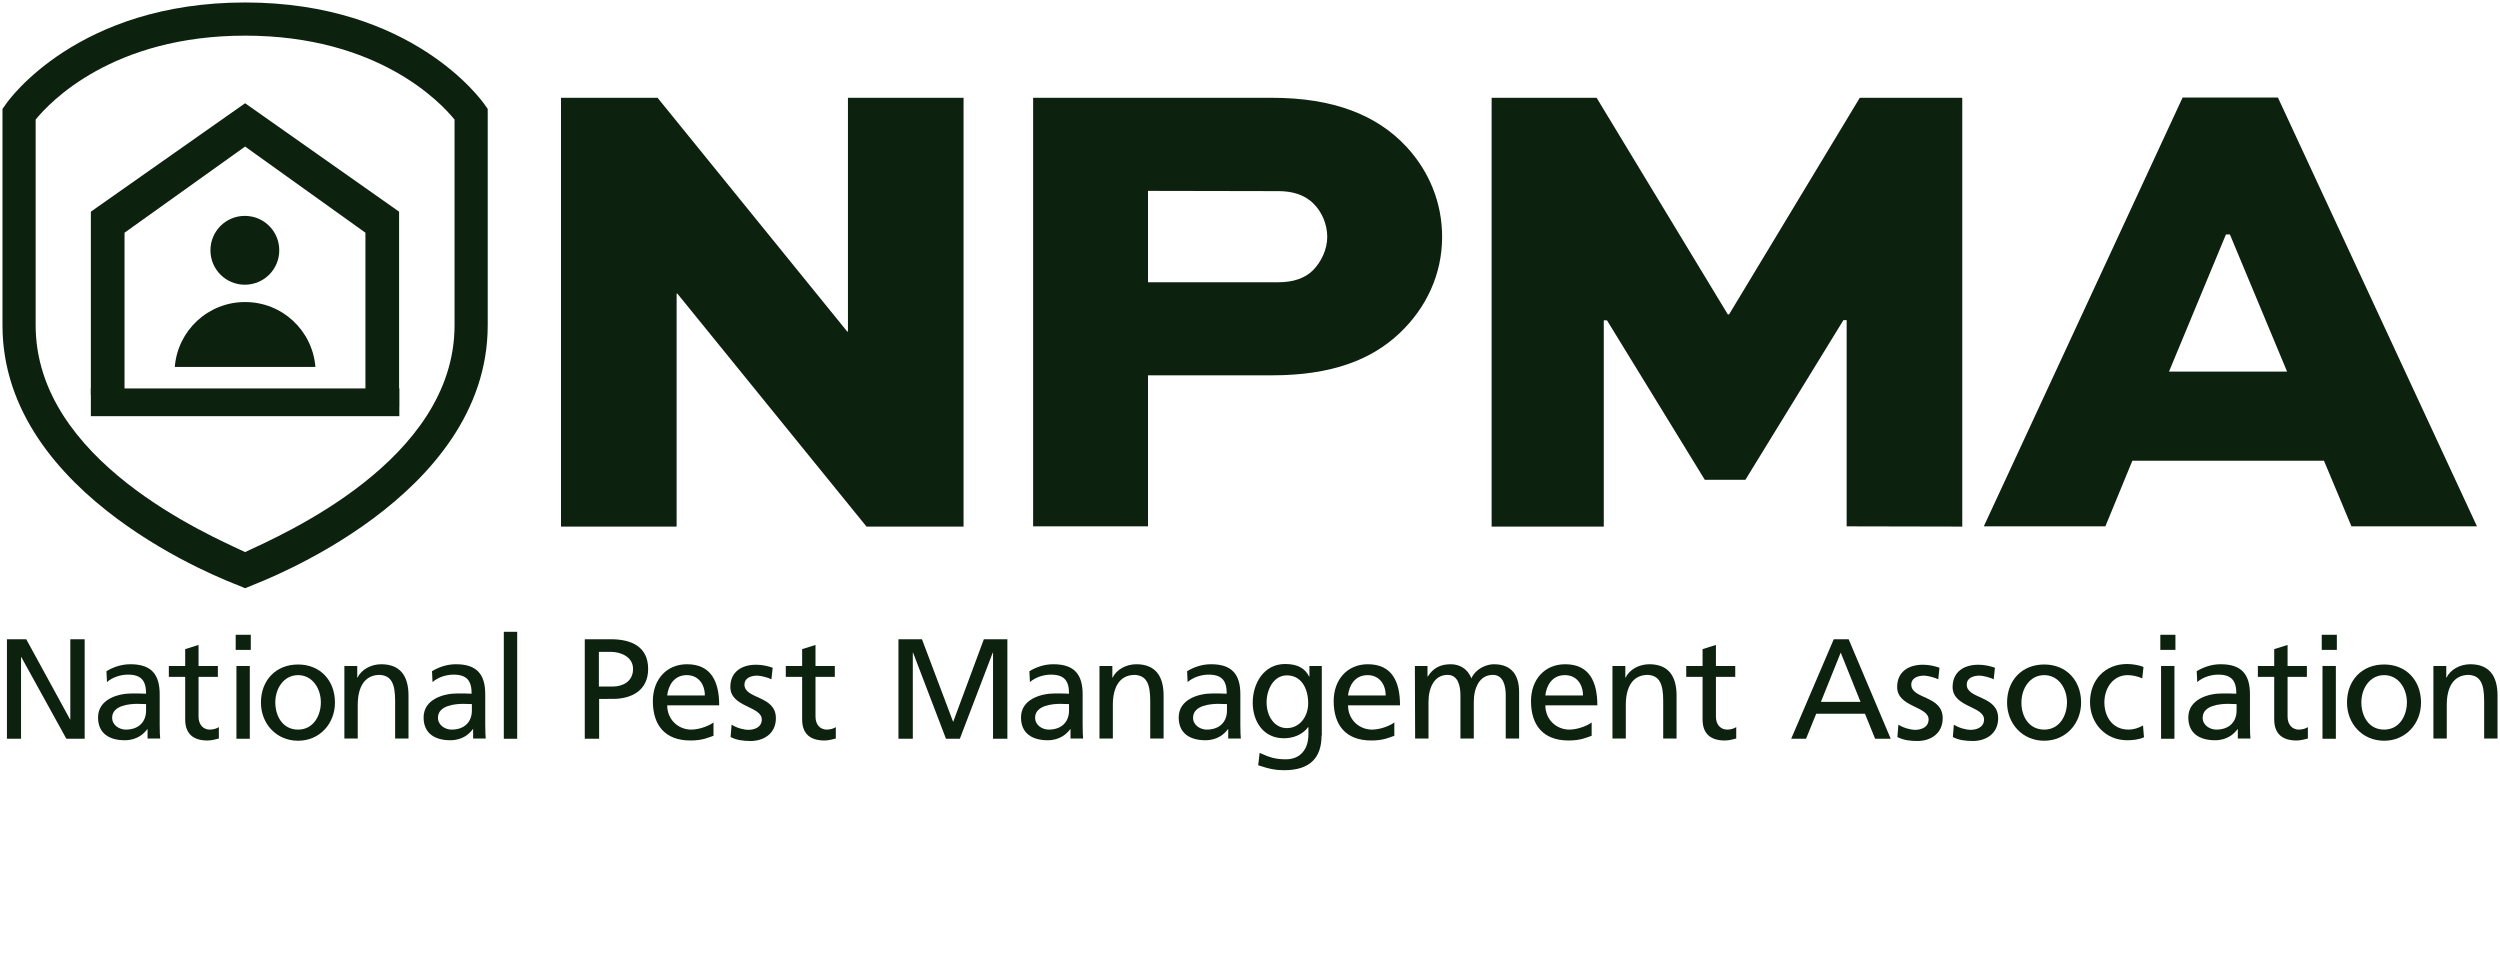 <?xml version="1.0" encoding="utf-8"?>
<!-- Generator: Adobe Illustrator 28.1.0, SVG Export Plug-In . SVG Version: 6.00 Build 0)  -->
<svg version="1.1"
	 id="svg4958" xmlns:cc="http://creativecommons.org/ns#" xmlns:svg="http://www.w3.org/2000/svg" xmlns:sodipodi="http://sodipodi.sourceforge.net/DTD/sodipodi-0.dtd" xmlns:inkscape="http://www.inkscape.org/namespaces/inkscape" xmlns:dc="http://purl.org/dc/elements/1.1/" xmlns:rdf="http://www.w3.org/1999/02/22-rdf-syntax-ns#"
	 xmlns="http://www.w3.org/2000/svg" xmlns:xlink="http://www.w3.org/1999/xlink" x="0px" y="0px" viewBox="0 0 1009.8 388.6"
	 style="enable-background:new 0 0 1009.8 388.6;" xml:space="preserve">
<style type="text/css">
	.st0{fill:#0D210F;}
	.st1{display:none;}
	.st2{display:inline;fill:#244584;}
</style>
<sodipodi:namedview  bordercolor="#666666" borderopacity="1.0" fit-margin-bottom="0" fit-margin-left="0" fit-margin-right="0" fit-margin-top="0" id="base" inkscape:current-layer="layer1" inkscape:cx="503.91499" inkscape:cy="193.316" inkscape:document-units="mm" inkscape:pageopacity="0.0" inkscape:pageshadow="2" inkscape:window-height="744" inkscape:window-maximized="1" inkscape:window-width="1280" inkscape:window-x="-4" inkscape:window-y="-4" inkscape:zoom="0.79576914" pagecolor="#ffffff" showgrid="false" units="px">
	</sodipodi:namedview>
<g id="g4978">
	<g id="g4970">
		<g id="g4962">
			<path id="path4960" inkscape:connector-curvature="0" class="st0" d="M99,237.6l-2.6-1.1C92.4,234.9,1,201,1,131.4V44l1.2-1.7
				C3.3,40.6,31.3,1,99,1c67.6,0,95.6,39.6,96.8,41.3L197,44v87.4c0,69.5-91.4,103.4-95.3,105.1L99,237.6z M14.4,48.3v83.1
				c0,54.7,70,84.7,84.6,91.6c14.6-6.9,84.6-36.9,84.6-91.6V48.3C178,41.4,152.7,14.4,99,14.4C45.3,14.4,20,41.4,14.4,48.3
				L14.4,48.3z"/>
		</g>
		<g id="g4968">
			<path id="path4964" inkscape:connector-curvature="0" class="st0" d="M50.3,157.5V94L99,59.2L147.6,94v66.3
				c5.6,1.1,8.1,2.4,13.6,3.9V85.5L99,41.7L36.7,85.5v74C42.2,158.8,44.7,158.2,50.3,157.5z"/>
			<rect id="rect4966" x="36.7" y="156.9" class="st0" width="124.6" height="11.2"/>
		</g>
	</g>
	<g id="g4976">
		<path id="path4972" inkscape:connector-curvature="0" class="st0" d="M112.8,101.1c0,7.7-6.2,13.9-13.9,13.9S85,108.8,85,101.1
			s6.2-13.9,13.9-13.9S112.8,93.4,112.8,101.1z"/>
		<path id="path4974" inkscape:connector-curvature="0" class="st0" d="M127.4,148.2C126.2,133.5,114,122,99,122
			s-27.2,11.5-28.4,26.2H127.4z"/>
	</g>
</g>
<g id="g5042" class="st1">
	<path id="path5034" inkscape:connector-curvature="0" class="st2" d="M144.4,258.5V85.9h24.3l55.3,87.3
		c12.8,20.2,22.8,38.4,31,56.1l0.5-0.3c-2-23-2.6-44-2.6-70.9V85.9h21v172.5h-22.5l-54.8-87.6c-12-19.2-23.6-38.9-32.3-57.6
		l-0.8,0.3c1.3,21.8,1.8,42.5,1.8,71.2v73.7L144.4,258.5z"/>
	<path id="path5036" inkscape:connector-curvature="0" class="st2" d="M307.7,88c10.8-1.8,24.8-3.3,42.8-3.3
		c22,0,38.1,5.1,48.4,14.3c9.5,8.2,15.1,20.7,15.1,36.1c0,15.6-4.6,27.9-13.3,36.9c-11.8,12.5-31,18.9-52.7,18.9
		c-6.7,0-12.8-0.3-17.9-1.5v69.1h-22.3V88H307.7z M330,171.2c4.9,1.3,11,1.8,18.4,1.8c26.9,0,43.3-13.1,43.3-36.9
		c0-22.8-16.1-33.8-40.7-33.8c-9.7,0-17.2,0.8-21,1.8L330,171.2L330,171.2z"/>
	<path id="path5038" inkscape:connector-curvature="0" class="st2" d="M586.2,182.7c-1.3-24.1-2.8-53-2.6-74.5h-0.8
		c-5.9,20.2-13.1,41.7-21.8,65.5l-30.5,83.7h-16.9l-27.9-82.2c-8.2-24.3-15.1-46.6-20-67.1h-0.5c-0.5,21.5-1.8,50.4-3.3,76.3
		l-4.6,74h-21.2l12-172.5h28.4l29.4,83.5c7.2,21.2,13.1,40.2,17.4,58.1h0.8c4.4-17.4,10.5-36.4,18.2-58.1L573,85.9h28.4l10.8,172.5
		h-21.8L586.2,182.7z"/>
	<path id="path5040" inkscape:connector-curvature="0" class="st2" d="M669.4,204.2l-17.9,54.3h-23L687.1,86H714l58.9,172.5H749
		l-18.4-54.3H669.4z M726,186.8l-16.9-49.7c-3.8-11.3-6.4-21.5-9-31.5h-0.5c-2.6,10.2-5.4,20.7-8.7,31.2l-16.9,50H726L726,186.8z"/>
</g>
<g id="g5110">
	<path id="path5044" inkscape:connector-curvature="0" class="st0" d="M2.8,258.2h7.8l17.7,32.4h0.1v-32.4h5.8v40.2h-7.4l-18.2-33
		H8.5v33H2.8V258.2z"/>
	<path id="path5046" inkscape:connector-curvature="0" class="st0" d="M43,271.1c2.7-1.6,5.9-2.8,9.7-2.8c8.4,0,11.8,4.1,11.8,12.1
		v12.1c0,3.3,0.1,4.9,0.2,5.8h-5.1v-3.8h-0.1c-1.3,1.8-4.1,4.5-9.1,4.5c-6.3,0-10.8-2.8-10.8-9.2c0-7.4,8.1-9.7,13.6-9.7
		c2.1,0,3.6,0,5.8,0.1c0-5.1-1.8-7.7-7.3-7.7c-3.1,0-6.3,1.1-8.5,3L43,271.1z M59,284.4c-1.2,0-2.3-0.1-3.5-0.1
		c-2.9,0-10.2,0.5-10.2,5.6c0,3.1,3,4.8,5.5,4.8c5.4,0,8.2-3.3,8.2-7.7V284.4z"/>
	<path id="path5048" inkscape:connector-curvature="0" class="st0" d="M88,273.4h-7.8v16.1c0,3.4,2.1,5.2,4.5,5.2
		c1.7,0,2.9-0.5,3.7-1v4.6c-1.2,0.3-2.9,0.8-4.6,0.8c-5.6,0-9-2.6-9-8.5v-17.2h-6.6V269h6.6v-6.8l5.4-1.7v8.5H88V273.4L88,273.4z"/>
	<path id="path5050" inkscape:connector-curvature="0" class="st0" d="M101.3,262.5h-6.1v-6.1h6.1V262.5z M95.5,269h5.4v29.4h-5.4
		V269z"/>
	<path id="path5052" inkscape:connector-curvature="0" class="st0" d="M120.4,268.4c8.9,0,14.9,6.4,14.9,15.4
		c0,8.4-6.1,15.4-14.9,15.4c-8.9,0-15-7-15-15.4C105.4,274.8,111.4,268.4,120.4,268.4z M120.4,294.7c6.3,0,9.2-5.8,9.2-11
		c0-5.6-3.4-11-9.2-11c-5.8,0-9.2,5.4-9.2,11C111.2,289,114,294.7,120.4,294.7z"/>
	<path id="path5054" inkscape:connector-curvature="0" class="st0" d="M139.1,269h5.2v4.7h0.1c1.6-3.3,5.5-5.4,9.6-5.4
		c7.6,0,11,4.7,11,12.6v17.4h-5.4v-15.2c0-6.9-1.5-10.2-6.2-10.5c-6.2,0-8.9,5-8.9,12.1v13.6h-5.4L139.1,269L139.1,269z"/>
	<path id="path5056" inkscape:connector-curvature="0" class="st0" d="M174.5,271.1c2.7-1.6,5.9-2.8,9.7-2.8
		c8.4,0,11.8,4.1,11.8,12.1v12.1c0,3.3,0.1,4.9,0.2,5.8h-5.1v-3.8H191c-1.3,1.8-4.1,4.5-9.1,4.5c-6.3,0-10.8-2.8-10.8-9.2
		c0-7.4,8.1-9.7,13.6-9.7c2.1,0,3.6,0,5.8,0.1c0-5.1-1.8-7.7-7.3-7.7c-3.1,0-6.3,1.1-8.5,3L174.5,271.1z M190.6,284.4
		c-1.2,0-2.3-0.1-3.5-0.1c-2.9,0-10.2,0.5-10.2,5.6c0,3.1,3,4.8,5.5,4.8c5.4,0,8.2-3.3,8.2-7.7V284.4z"/>
	<path id="path5058" inkscape:connector-curvature="0" class="st0" d="M203.5,255.2h5.4v43.2h-5.4V255.2z"/>
	<path id="path5060" inkscape:connector-curvature="0" class="st0" d="M236.2,258.2h10.5c8.2,0,15.1,2.9,15.1,12
		c0,8.9-7,12.1-14.2,12.1H242v16.1h-5.8L236.2,258.2z M241.9,277.3h5.7c3.6,0,8.1-1.8,8.1-7.1c0-5.1-5.3-6.9-8.9-6.9h-4.9
		L241.9,277.3L241.9,277.3z"/>
	<path id="path5062" inkscape:connector-curvature="0" class="st0" d="M288.2,297.2c-2.1,0.7-4.4,1.9-9.3,1.9
		c-10.4,0-15.2-6.3-15.2-15.9c0-8.7,5.5-14.9,13.8-14.9c9.8,0,13,7.1,13,16.6h-21c0,5.8,4.5,9.8,9.7,9.8c3.6,0,7.7-1.8,9-2.9V297.2
		L288.2,297.2z M284.7,280.9c0-4.5-2.6-8.2-7.3-8.2c-5.3,0-7.5,4.4-7.9,8.2H284.7z"/>
	<path id="path5064" inkscape:connector-curvature="0" class="st0" d="M295.5,292.7c2.1,1.4,5.2,2.1,6.7,2.1c2.5,0,5.5-1,5.5-4.2
		c0-5.4-12.7-4.9-12.7-13.1c0-6.1,4.5-9,10.4-9c2.5,0,4.6,0.5,6.7,1.2l-0.5,4.7c-1.2-0.7-4.4-1.5-5.7-1.5c-2.8,0-5.2,1.1-5.2,3.6
		c0,6,12.7,4.3,12.7,13.6c0,6.3-5,9.2-10.2,9.2c-2.8,0-5.6-0.3-8.1-1.6L295.5,292.7z"/>
	<path id="path5066" inkscape:connector-curvature="0" class="st0" d="M337.2,273.4h-7.8v16.1c0,3.4,2.1,5.2,4.5,5.2
		c1.7,0,2.9-0.5,3.7-1v4.6c-1.2,0.3-2.9,0.8-4.6,0.8c-5.6,0-9-2.6-9-8.5v-17.2h-6.6V269h6.6v-6.8l5.4-1.7v8.5h7.8V273.4L337.2,273.4
		z"/>
	<path id="path5068" inkscape:connector-curvature="0" class="st0" d="M362.9,258.2h9.5l12.6,33.4l12.4-33.4h9.5v40.2h-5.8v-34.8
		H401l-13.3,34.8h-5.6l-13.3-34.8h-0.1v34.8h-5.8L362.9,258.2L362.9,258.2z"/>
	<path id="path5070" inkscape:connector-curvature="0" class="st0" d="M415.8,271.1c2.7-1.6,5.9-2.8,9.7-2.8
		c8.4,0,11.8,4.1,11.8,12.1v12.1c0,3.3,0.1,4.9,0.2,5.8h-5.1v-3.8h-0.1c-1.3,1.8-4.1,4.5-9.1,4.5c-6.3,0-10.8-2.8-10.8-9.2
		c0-7.4,8.1-9.7,13.6-9.7c2.1,0,3.6,0,5.8,0.1c0-5.1-1.8-7.7-7.3-7.7c-3.1,0-6.3,1.1-8.5,3L415.8,271.1z M431.8,284.4
		c-1.2,0-2.3-0.1-3.5-0.1c-2.9,0-10.2,0.5-10.2,5.6c0,3.1,3,4.8,5.5,4.8c5.4,0,8.2-3.3,8.2-7.7V284.4z"/>
	<path id="path5072" inkscape:connector-curvature="0" class="st0" d="M444.1,269h5.2v4.7h0.1c1.6-3.3,5.5-5.4,9.6-5.4
		c7.6,0,11,4.7,11,12.6v17.4h-5.4v-15.2c0-6.9-1.5-10.2-6.2-10.5c-6.2,0-8.9,5-8.9,12.1v13.6h-5.4L444.1,269L444.1,269z"/>
	<path id="path5074" inkscape:connector-curvature="0" class="st0" d="M479.5,271.1c2.7-1.6,5.9-2.8,9.7-2.8
		c8.4,0,11.8,4.1,11.8,12.1v12.1c0,3.3,0.1,4.9,0.2,5.8h-5.1v-3.8H496c-1.3,1.8-4.1,4.5-9.1,4.5c-6.3,0-10.8-2.8-10.8-9.2
		c0-7.4,8.1-9.7,13.6-9.7c2.1,0,3.6,0,5.8,0.1c0-5.1-1.8-7.7-7.3-7.7c-3.1,0-6.3,1.1-8.5,3L479.5,271.1z M495.6,284.4
		c-1.2,0-2.3-0.1-3.5-0.1c-2.9,0-10.2,0.5-10.2,5.6c0,3.1,3,4.8,5.5,4.8c5.4,0,8.2-3.3,8.2-7.7V284.4z"/>
	<path id="path5076" inkscape:connector-curvature="0" class="st0" d="M533.8,297.1c0,8.9-4.6,14-15.1,14c-3.1,0-5.8-0.4-10.5-2
		l0.6-5c4.1,1.9,6.6,2.6,10.6,2.6c5.7,0,9.1-3.9,9.1-10.1v-2.9h-0.1c-2.3,3.1-6.1,4.5-9.8,4.5c-8.4,0-12.6-6.9-12.6-14.4
		s4.3-15.6,13.1-15.6c5.2,0,8.1,1.9,9.7,5.1h0.1V269h5v28.1H533.8z M528.4,284.1c0-6.1-2.8-11.3-8.6-11.3c-5.5,0-8.2,5.9-8.2,10.9
		c0,5.5,3.1,10.4,8.2,10.4S528.4,289.5,528.4,284.1z"/>
	<path id="path5078" inkscape:connector-curvature="0" class="st0" d="M563.2,297.2c-2.1,0.7-4.4,1.9-9.3,1.9
		c-10.4,0-15.2-6.3-15.2-15.9c0-8.7,5.5-14.9,13.8-14.9c9.8,0,13,7.1,13,16.6h-21c0,5.8,4.5,9.8,9.7,9.8c3.6,0,7.7-1.8,9-2.9V297.2
		L563.2,297.2z M559.7,280.9c0-4.5-2.6-8.2-7.3-8.2c-5.3,0-7.5,4.4-7.9,8.2H559.7z"/>
	<path id="path5080" inkscape:connector-curvature="0" class="st0" d="M571.5,269h5.1v4.3h0.1c2.1-3.4,5-5,9.3-5
		c3.4,0,6.8,1.7,8.3,5.7c2-4.2,6.4-5.7,9.1-5.7c7.5,0,10.2,4.8,10.2,11.2v18.8h-5.4v-17.5c0-3.6-0.9-8.2-5.2-8.2
		c-5.5,0-7.7,5.4-7.7,10.9v14.8h-5.4v-17.5c0-3.6-0.9-8.2-5.2-8.2c-5.5,0-7.7,5.4-7.7,10.9v14.8h-5.4L571.5,269L571.5,269z"/>
	<path id="path5082" inkscape:connector-curvature="0" class="st0" d="M642.9,297.2c-2.1,0.7-4.4,1.9-9.3,1.9
		c-10.4,0-15.2-6.3-15.2-15.9c0-8.7,5.5-14.9,13.8-14.9c9.8,0,13,7.1,13,16.6h-21c0,5.8,4.5,9.8,9.7,9.8c3.6,0,7.7-1.8,9-2.9V297.2z
		 M639.4,280.9c0-4.5-2.6-8.2-7.3-8.2c-5.3,0-7.5,4.4-7.9,8.2H639.4z"/>
	<path id="path5084" inkscape:connector-curvature="0" class="st0" d="M651.3,269h5.2v4.7h0.1c1.6-3.3,5.5-5.4,9.6-5.4
		c7.6,0,11,4.7,11,12.6v17.4h-5.4v-15.2c0-6.9-1.5-10.2-6.2-10.5c-6.2,0-8.9,5-8.9,12.1v13.6h-5.4L651.3,269L651.3,269z"/>
	<path id="path5086" inkscape:connector-curvature="0" class="st0" d="M700.9,273.4h-7.8v16.1c0,3.4,2.1,5.2,4.5,5.2
		c1.7,0,2.9-0.5,3.7-1v4.6c-1.2,0.3-2.9,0.8-4.6,0.8c-5.6,0-9-2.6-9-8.5v-17.2h-6.6V269h6.6v-6.8l5.4-1.7v8.5h7.8L700.9,273.4
		L700.9,273.4z"/>
	<path id="path5088" inkscape:connector-curvature="0" class="st0" d="M740.7,258.2h6l17,40.2h-6.3l-4.1-10.1h-19.7l-4.1,10.1h-6
		L740.7,258.2z M743.5,263.6l-8,19.9h16L743.5,263.6z"/>
	<path id="path5090" inkscape:connector-curvature="0" class="st0" d="M766.8,292.7c2.1,1.4,5.2,2.1,6.7,2.1c2.5,0,5.5-1,5.5-4.2
		c0-5.4-12.7-4.9-12.7-13.1c0-6.1,4.5-9,10.4-9c2.5,0,4.6,0.5,6.7,1.2l-0.5,4.7c-1.2-0.7-4.4-1.5-5.7-1.5c-2.8,0-5.2,1.1-5.2,3.6
		c0,6,12.7,4.3,12.7,13.6c0,6.3-5,9.2-10.2,9.2c-2.8,0-5.6-0.3-8.1-1.6L766.8,292.7z"/>
	<path id="path5092" inkscape:connector-curvature="0" class="st0" d="M789.2,292.7c2.1,1.4,5.2,2.1,6.7,2.1c2.5,0,5.5-1,5.5-4.2
		c0-5.4-12.7-4.9-12.7-13.1c0-6.1,4.5-9,10.4-9c2.5,0,4.6,0.5,6.7,1.2l-0.5,4.7c-1.2-0.7-4.4-1.5-5.7-1.5c-2.8,0-5.2,1.1-5.2,3.6
		c0,6,12.7,4.3,12.7,13.6c0,6.3-5,9.2-10.2,9.2c-2.8,0-5.6-0.3-8.1-1.6L789.2,292.7z"/>
	<path id="path5094" inkscape:connector-curvature="0" class="st0" d="M825.7,268.4c8.9,0,14.9,6.4,14.9,15.4
		c0,8.4-6.1,15.4-14.9,15.4c-8.9,0-15-7-15-15.4C810.7,274.8,816.7,268.4,825.7,268.4z M825.7,294.7c6.3,0,9.2-5.8,9.2-11
		c0-5.6-3.4-11-9.2-11s-9.2,5.4-9.2,11C816.4,289,819.3,294.7,825.7,294.7z"/>
	<path id="path5096" inkscape:connector-curvature="0" class="st0" d="M865.3,274c-2.1-0.9-4.1-1.3-5.9-1.3c-6,0-9.4,5.4-9.4,11
		c0,5.2,2.8,11,9.8,11c1.8,0,4.1-0.6,5.8-1.7l0.4,4.8c-2.2,1-4.8,1.2-6.8,1.2c-8.9,0-15-7-15-15.4c0-8.9,6-15.4,15-15.4
		c2.2,0,5,0.5,6.6,1.2L865.3,274z"/>
	<path id="path5098" inkscape:connector-curvature="0" class="st0" d="M878.7,262.5h-6.1v-6.1h6.1V262.5z M872.9,269h5.4v29.4h-5.4
		V269z"/>
	<path id="path5100" inkscape:connector-curvature="0" class="st0" d="M887.3,271.1c2.7-1.6,5.9-2.8,9.7-2.8
		c8.4,0,11.8,4.1,11.8,12.1v12.1c0,3.3,0.1,4.9,0.2,5.8h-5.1v-3.8h-0.1c-1.3,1.8-4.1,4.5-9.1,4.5c-6.3,0-10.8-2.8-10.8-9.2
		c0-7.4,8.1-9.7,13.6-9.7c2.1,0,3.6,0,5.8,0.1c0-5.1-1.8-7.7-7.3-7.7c-3.1,0-6.3,1.1-8.5,3L887.3,271.1z M903.4,284.4
		c-1.2,0-2.3-0.1-3.5-0.1c-2.9,0-10.2,0.5-10.2,5.6c0,3.1,3,4.8,5.5,4.8c5.4,0,8.2-3.3,8.2-7.7V284.4z"/>
	<path id="path5102" inkscape:connector-curvature="0" class="st0" d="M931.8,273.4H924v16.1c0,3.4,2.1,5.2,4.5,5.2
		c1.7,0,2.9-0.5,3.7-1v4.6c-1.2,0.3-2.9,0.8-4.6,0.8c-5.6,0-9-2.6-9-8.5v-17.2H912V269h6.6v-6.8l5.4-1.7v8.5h7.8V273.4z"/>
	<path id="path5104" inkscape:connector-curvature="0" class="st0" d="M943.9,262.5h-6.1v-6.1h6.1V262.5z M938.1,269h5.4v29.4h-5.4
		V269z"/>
	<path id="path5106" inkscape:connector-curvature="0" class="st0" d="M963,268.4c8.9,0,14.9,6.4,14.9,15.4
		c0,8.4-6.1,15.4-14.9,15.4c-8.9,0-15-7-15-15.4C948,274.8,954,268.4,963,268.4z M963,294.7c6.3,0,9.2-5.8,9.2-11
		c0-5.6-3.4-11-9.2-11s-9.2,5.4-9.2,11C953.8,289,956.6,294.7,963,294.7z"/>
	<path id="path5108" inkscape:connector-curvature="0" class="st0" d="M982.9,269h5.2v4.7h0.1c1.6-3.3,5.5-5.4,9.6-5.4
		c7.6,0,11,4.7,11,12.6v17.4h-5.4v-15.2c0-6.9-1.5-10.2-6.2-10.5c-6.2,0-8.9,5-8.9,12.1v13.6h-5.4L982.9,269L982.9,269z"/>
</g>
<g id="g5174">
	<path id="path5166" inkscape:connector-curvature="0" class="st0" d="M389.2,39.5v173.2H350l-76.4-94.1h-0.3v94.1h-46.7V39.5h39
		l76.6,94.4h0.3V39.5H389.2z"/>
	<path id="path5168" inkscape:connector-curvature="0" class="st0" d="M417.3,212.6V39.5h96.5c24.7,0,42.4,6.9,54.4,19.9
		c9,9.8,14.3,22.3,14.3,36.3c0,15.1-6.4,28.6-17,38.7c-11.4,10.9-27.6,17.2-51.7,17.2h-50.1v61L417.3,212.6L417.3,212.6z
		 M463.7,77.1V114h52.8c5.8,0,10.6-1.6,13.8-4.8c3.4-3.4,5.8-8.5,5.8-13.5s-2.1-10.1-5.6-13.5c-3.7-3.7-8.8-5-14.1-5L463.7,77.1
		L463.7,77.1z"/>
	<path id="path5170" inkscape:connector-curvature="0" class="st0" d="M745.9,212.6v-83.3h-1.3L705,193.8h-16.4l-39.5-64.4h-1.3
		v83.3h-45.3V39.5h42.4l53,87.5h0.5l52.8-87.5h41.4v173.2L745.9,212.6L745.9,212.6z"/>
	<path id="path5172" inkscape:connector-curvature="0" class="st0" d="M801.3,212.6l80.3-173.2h38.5l80.4,173.2h-50.7l-11.1-26.5
		h-77.4l-10.9,26.5H801.3z M876.1,150.1h47.7l-23.1-55.4h-1.6L876.1,150.1z"/>
</g>
</svg>
